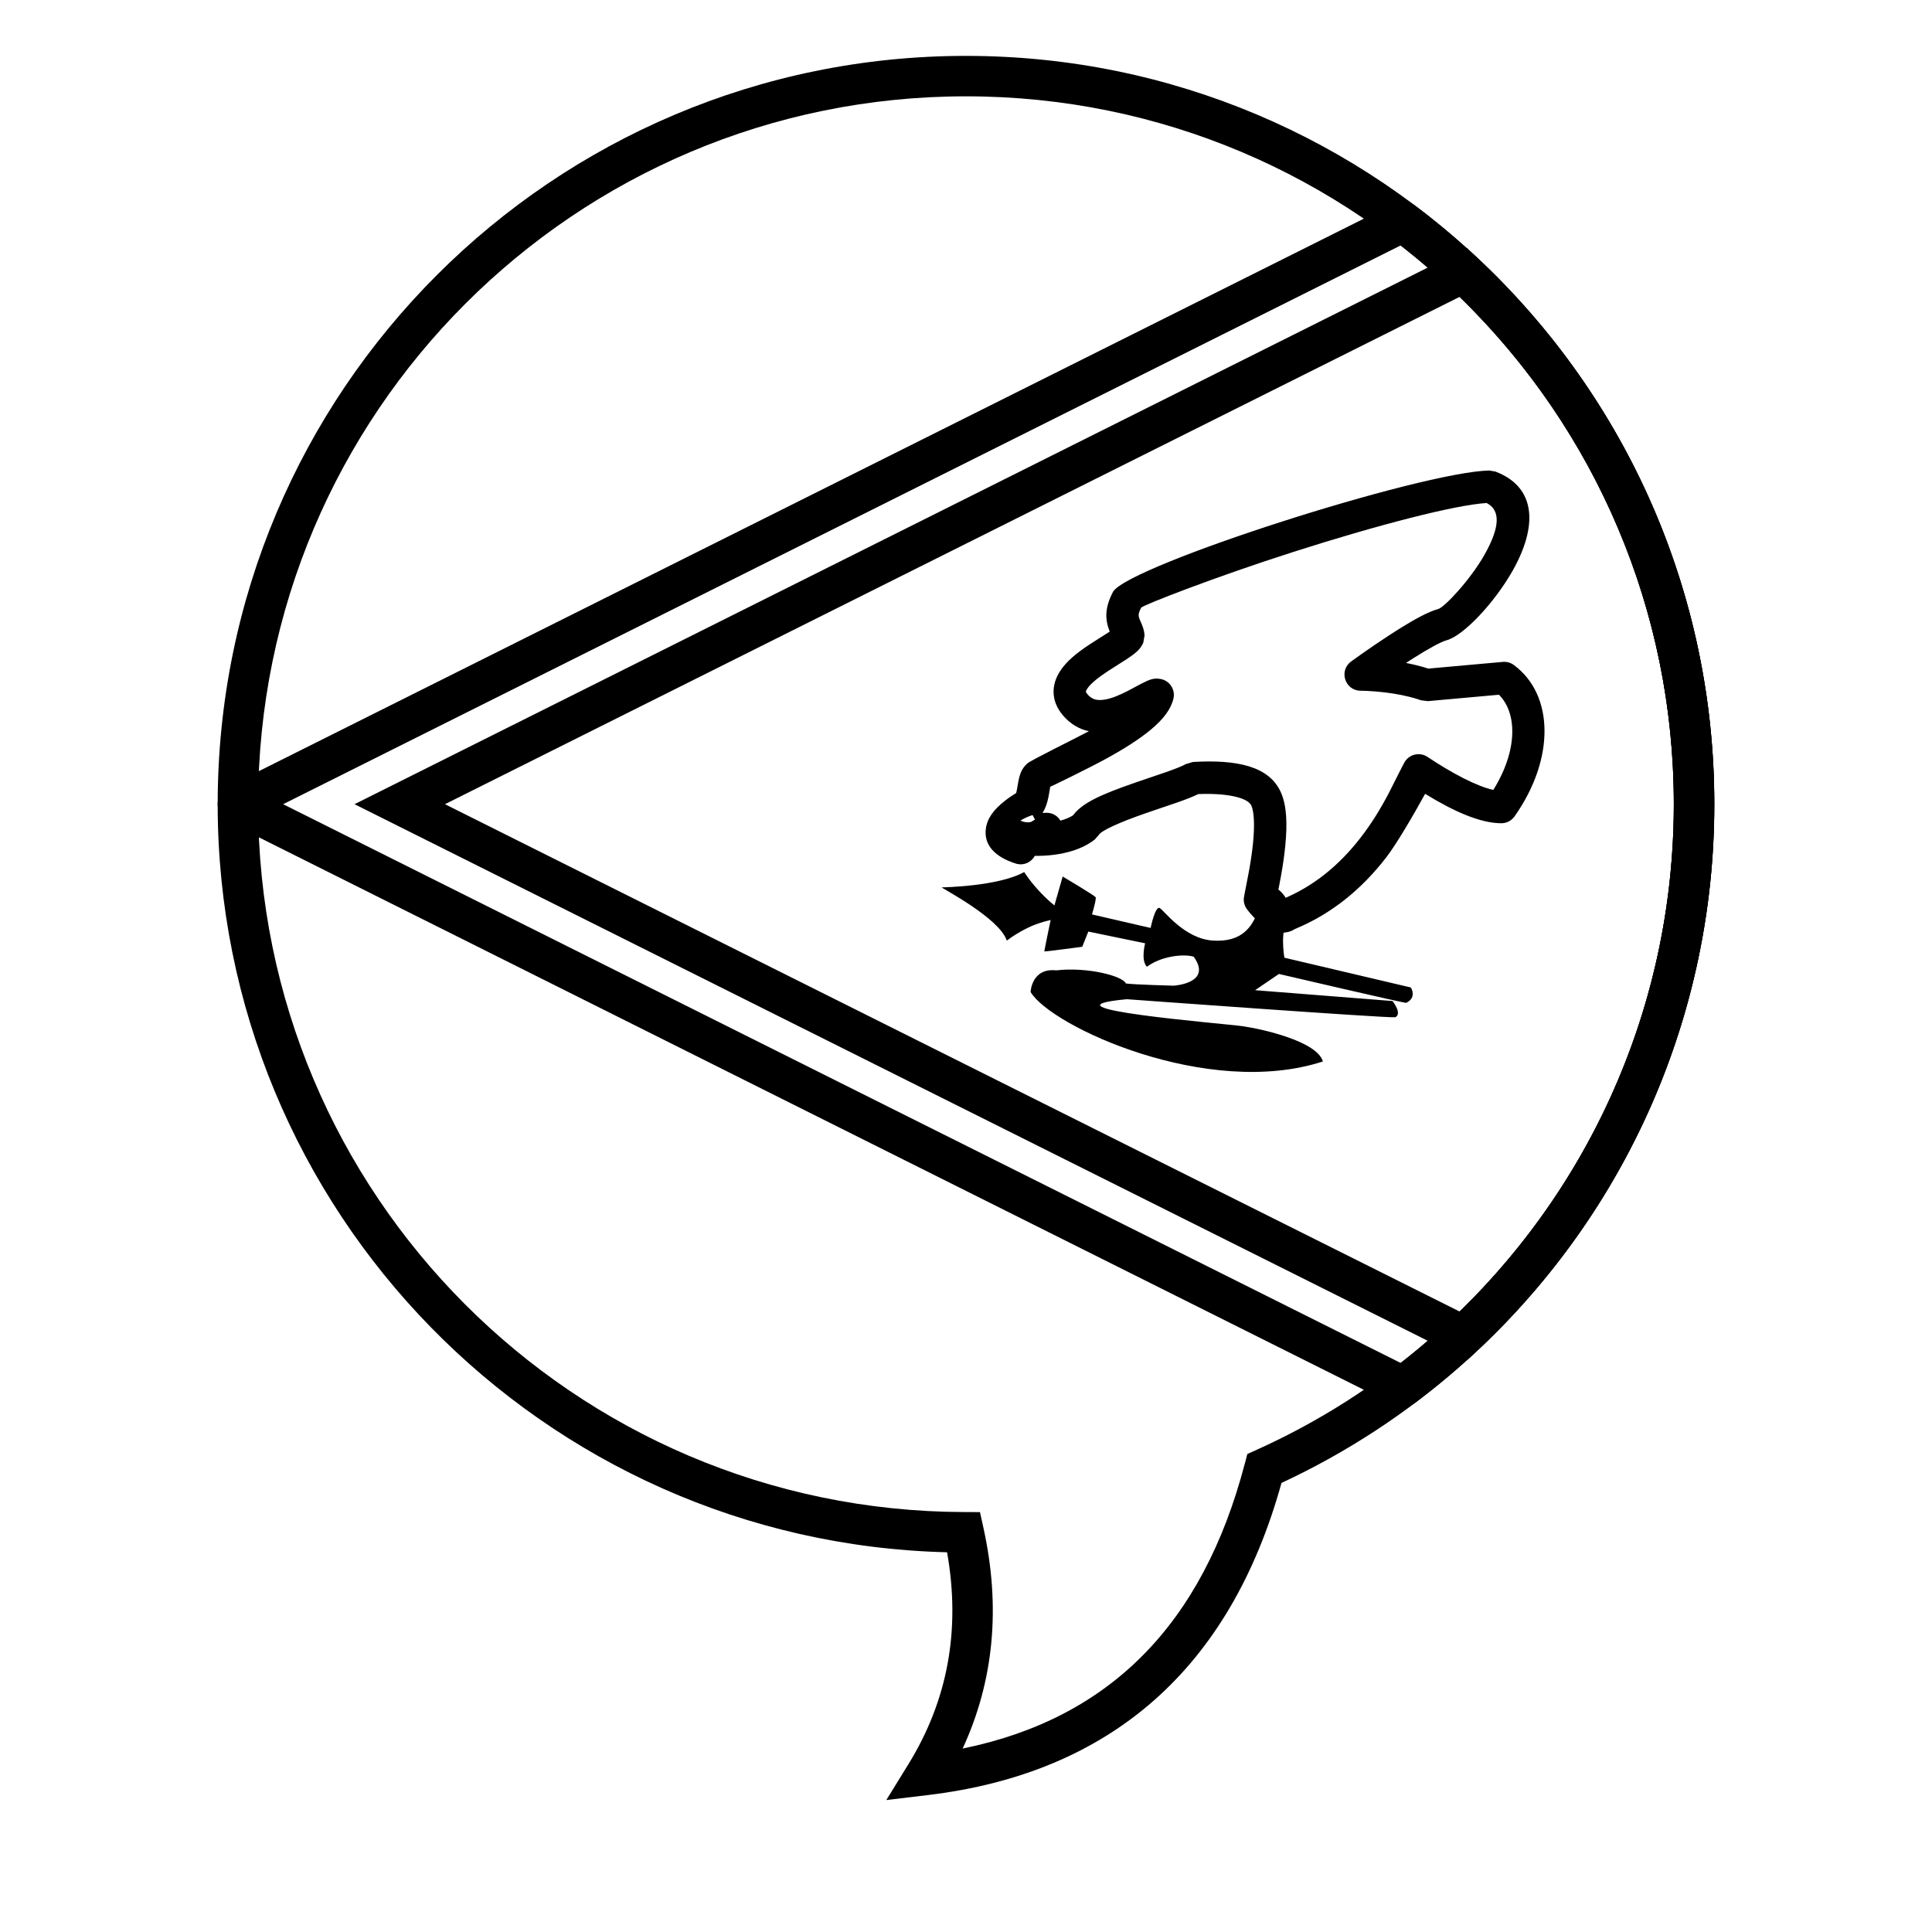 <?xml version="1.0" encoding="UTF-8"?>
<!-- Uploaded to: ICON Repo, www.svgrepo.com, Generator: ICON Repo Mixer Tools -->
<svg fill="#000000" width="800px" height="800px" version="1.1" viewBox="144 144 512 512" xmlns="http://www.w3.org/2000/svg">
 <g>
  <path d="m515.18 209.05-296.15 148.07 296.15 148.07c45.312-35.293 72.402-89.426 72.402-148.07 0-58.648-27.09-112.78-72.402-148.07zm3.812-10.574c49.559 37.23 79.309 95.473 79.309 158.65 0 63.176-29.75 121.42-79.309 158.65-1.621 1.223-3.797 1.418-5.613 0.508l-308.73-154.36c-3.949-1.973-3.949-7.613 0-9.586l308.73-154.36c1.816-0.91 3.992-0.715 5.613 0.508z"/>
  <path d="m587.59 357.12c0-51.367-20.742-99.398-56.773-134.45l-268.9 134.45 268.9 134.45c36.031-35.051 56.773-83.082 56.773-134.45zm-349.64 0 294.79-147.39 2.723 2.547c39.828 37.262 62.855 89.215 62.855 144.84s-23.027 107.58-62.855 144.84l-2.723 2.547z"/>
  <path d="m486.44 290.37c-20.477 6.555-39.578 14.008-40.008 14.664-0.863 1.664-0.844 2.113-0.238 3.504 0.32 0.715 0.539 1.234 0.723 1.801 0.219 0.68 0.355 1.352 0.398 2.062l-0.328 1.902c-0.719 1.703-1.918 2.731-4.309 4.32-0.75 0.496-4.156 2.633-5.019 3.199-2.82 1.855-4.621 3.359-5.481 4.621-0.535 0.793-0.535 0.91 0.066 1.602 1.16 1.34 2.539 1.715 4.676 1.328 1.648-0.297 3.523-1.031 5.848-2.219 0.793-0.402 3.348-1.789 3.793-2.016 2.168-1.113 3.242-1.508 4.973-1.207 2.43 0.426 4 2.805 3.438 5.207-0.672 2.852-2.691 5.438-5.824 8.086-3.004 2.539-7.055 5.129-12.094 7.887-4.758 2.602-15.129 7.648-14.945 7.473 0.297-0.285 0.199 0.031 0.031 1.027-0.125 0.738-0.195 1.152-0.293 1.621-0.332 1.625-0.789 2.977-1.551 4.211 0.355-0.035 0.699-0.051 1.039-0.051 1.684 0 2.977 0.879 3.684 2.086 1.332-0.359 2.465-0.836 3.356-1.418 2.434-3.273 7.344-5.512 16.762-8.758 0.883-0.305 6.578-2.223 8.027-2.734 2.551-0.902 4.223-1.582 5.141-2.098l1.859-0.543c11.574-0.664 20.215 1.062 23.316 8.125 1.492 3.402 1.719 8.105 1.129 14.121-0.246 2.516-0.633 5.16-1.133 7.961-0.258 1.449-0.684 3.594-0.977 5.047 0.117 0.125 0.242 0.25 0.371 0.371 0.324 0.316 0.633 0.582 0.895 0.777 8.301-3.402 15.102-8.977 20.789-16.316 2.797-3.606 5.164-7.418 7.441-11.73 0.836-1.59 3.656-7.328 4.227-8.301 1.25-2.125 4.023-2.762 6.074-1.398 6.527 4.352 13.09 7.801 17.445 8.75 6.461-10.363 6.414-20.324 1.492-25.223l-18.84 1.695-1.809-0.227c-0.984-0.348-2.043-0.66-3.164-0.938-2.785-0.691-5.812-1.145-8.852-1.395-1.82-0.148-3.219-0.199-3.977-0.199-4.148 0-5.879-5.309-2.523-7.754 0.594-0.434 1.633-1.18 2.996-2.137 2.273-1.594 4.613-3.188 6.898-4.68 0.719-0.469 1.422-0.922 2.109-1.355 4.844-3.062 8.504-5.035 11.059-5.723 1.688-0.457 8.516-7.75 12.25-14.34 4.168-7.359 4.32-11.848 0.59-13.758-8.312 0.512-28.75 5.769-51.531 13.066zm-72.031 71.098c0.859 0.43 1.848 0.562 2.785 0.375 0.422-0.27 0.801-0.492 1.09-0.648l-0.641-1.195c-1.121 0.352-2.227 0.848-3.234 1.469zm11.355-27.805c-3.262-3.762-3.312-8.152-0.68-12.031 1.664-2.457 4.156-4.535 7.859-6.973 0.973-0.641 4.359-2.762 4.988-3.18 0.055-0.035 0.105-0.07 0.152-0.102-1.32-3.344-1.309-6.34 0.906-10.594 4.406-7.019 81.574-31.727 99.703-32.094l1.613 0.281c10.957 4.176 11.172 14.602 4.535 26.316-4.769 8.418-12.965 17.176-17.477 18.391-1.422 0.383-4.621 2.109-8.711 4.695-0.648 0.41-1.32 0.84-2.004 1.289-0.016 0.008-0.027 0.016-0.043 0.027 0.973 0.188 1.934 0.395 2.879 0.629 1.047 0.262 2.059 0.551 3.039 0.867l19.727-1.773c1.043-0.094 2.086 0.195 2.926 0.816 10.648 7.856 10.98 24.832 0.191 40.129-0.805 1.137-2.109 1.812-3.504 1.812-5.523 0-12.543-3.094-20.191-7.797-2.945 5.359-7.527 13.262-10.34 16.895-6.519 8.41-14.434 14.91-24.16 18.93-2.066 1.332-4.445 1.219-6.641 0.168-1.281-0.613-2.465-1.523-3.633-2.656-1.062-1.027-1.906-2.031-2.445-2.766-0.625-0.84-0.918-1.875-0.828-2.918 0.043-0.492 1.066-5.492 1.406-7.398 0.465-2.594 0.816-5.023 1.039-7.289 0.453-4.637 0.285-8.172-0.445-9.836-0.945-2.156-6.637-3.367-14.07-3.059-1.371 0.672-3.141 1.363-5.539 2.211-1.523 0.535-7.258 2.469-8.09 2.754-7.598 2.621-12.09 4.758-12.723 5.844l-1.055 1.207c-2.019 1.59-4.461 2.68-7.215 3.383-2.957 0.754-5.961 1.012-8.691 0.969-0.922 1.68-2.945 2.711-5.066 2.039-5.383-1.703-8.457-4.797-7.93-9.148 0.348-2.894 2.18-5.188 4.953-7.391 1.098-0.871 2.176-1.594 3.086-2.137 0.055-0.191 0.105-0.41 0.16-0.664 0.066-0.328 0.113-0.609 0.234-1.328 0.5-2.957 0.926-4.301 2.519-5.816 0.91-0.863 12.578-6.555 16.363-8.578-2.562-0.559-4.871-1.898-6.801-4.125z"/>
  <path d="m425.62 376.29s8.496 5.023 8.738 5.5c0.246 0.477-0.969 4.543-0.969 4.543l15.539 3.586s1.215-5.977 2.43-5.262c1.215 0.719 6.555 8.129 14.082 8.605 7.527 0.48 11.172-3.344 12.785-10.996 1.609-7.648 8.84 0 7.613 4.781-2.914 2.871-1.457 10.758-1.457 10.758l33.512 7.891s1.699 2.629-1.215 4.062c0 0.238-33.754-7.648-33.754-7.648l-6.312 4.301 36.422 2.871s2.672 3.348 0.73 4.301c-2.43 0.242-71.148-4.781-71.148-4.781-25.496 2.394 25.738 6.422 30.84 7.172 5.102 0.754 19.578 3.969 21.125 9.324-30.496 9.941-72.117-9.324-77.461-18.406 0 0 0.242-6.453 6.801-5.738 8.496-0.957 17.723 1.57 18.453 3.481 2.09 0.301 12.625 0.582 12.625 0.582s10.441-0.582 5.344-7.676c-2.57-0.812-8.566-0.207-12.383 2.656-1.703-1.672-0.488-6.215-0.488-6.215l-15.055-3.106-1.613 4.031s-10.043 1.344-10.043 1.227c0-0.238 1.703-8.605 1.703-8.367s-4.859 0.477-11.656 5.5c-1.945-5.977-17.242-13.867-17.242-14.105 0.242 0 15.055-0.242 21.855-4.066 3.398 5.262 8.012 8.848 8.012 8.848z"/>
  <path d="m201.69 357.12c0-109.52 88.785-198.31 198.31-198.31 109.52 0 198.3 88.785 198.3 198.31 0 77.938-45.375 147.6-114.69 179.87-13.598 49.047-45.078 76.891-93.699 82.719l-11.031 1.324 5.832-9.457c10.48-17.004 13.906-35.656 10.273-56.207-107.23-2.656-193.3-90.422-193.3-198.25zm272.22 174.69 0.648-2.481 2.336-1.051c66.809-30.066 110.69-96.609 110.69-171.16 0-103.6-83.984-187.59-187.59-187.59-103.61 0-187.59 83.988-187.59 187.59 0 103.39 83.652 187.28 187.01 187.59l4.293 0.016 0.922 4.195c4.617 20.977 2.777 40.527-5.516 58.465 38.91-7.922 63.637-32.895 74.789-75.574z"/>
 </g>
</svg>